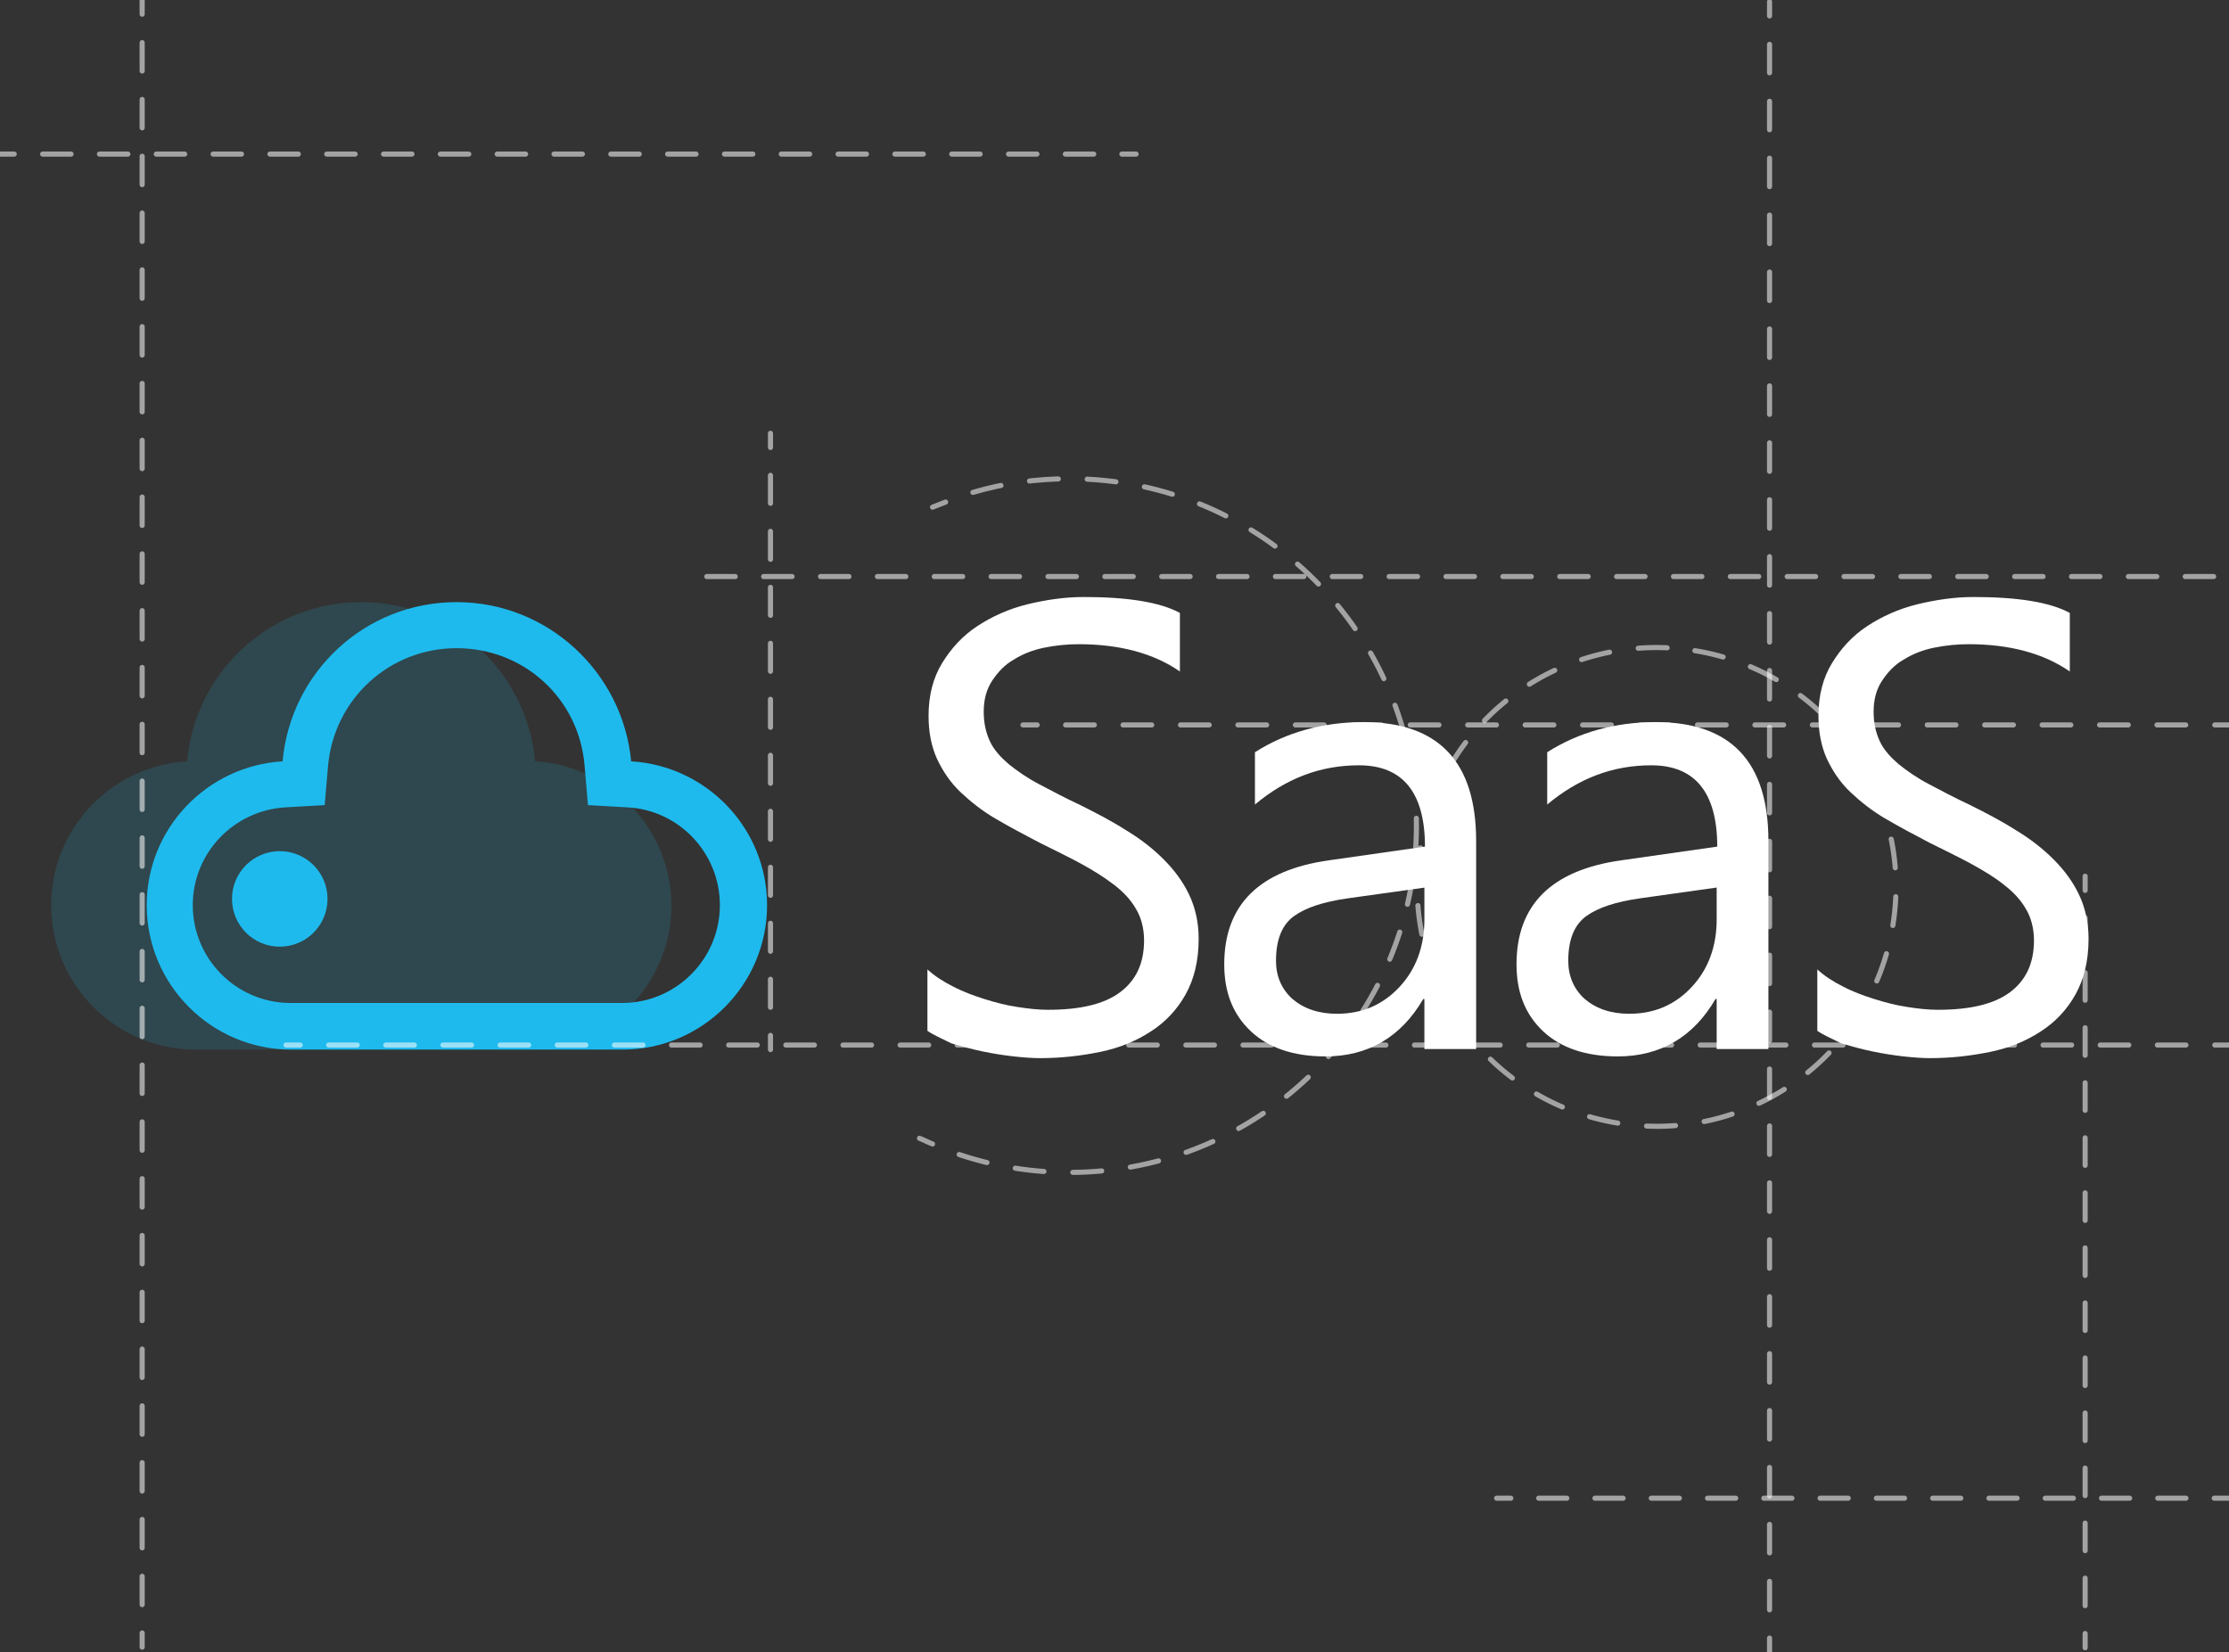 <?xml version="1.0" encoding="utf-8"?>
<!-- Generator: Adobe Illustrator 24.1.2, SVG Export Plug-In . SVG Version: 6.00 Build 0)  -->
<svg version="1.1" id="Layer_1" xmlns="http://www.w3.org/2000/svg" xmlns:xlink="http://www.w3.org/1999/xlink" x="0px" y="0px"
	 viewBox="0 0 392 290.6" style="enable-background:new 0 0 392 290.6;" xml:space="preserve">
<rect x="0" y="0" width="392" height="290.6" fill="#333333" stroke="none"/>
<style type="text/css">
	.st0{opacity:0.15;}
	.st1{fill:#1EBAED;}
	.st2{fill:#FFFFFF;}
	.st3{opacity:0.55;}
	.st4{fill:none;stroke:#FFFFFF;stroke-width:0.9;stroke-linecap:round;stroke-linejoin:round;}
	.st5{fill:none;stroke:#FFFFFF;stroke-width:0.9;stroke-linecap:round;stroke-linejoin:round;stroke-dasharray:5.032,5.032;}
	.st6{fill:none;stroke:#FFFFFF;stroke-width:0.9;stroke-linecap:round;stroke-linejoin:round;stroke-dasharray:5.05,5.05;}
	
		.st7{opacity:0.55;fill:none;stroke:#FFFFFF;stroke-width:0.9;stroke-linecap:round;stroke-linejoin:round;stroke-miterlimit:10;stroke-dasharray:5;}
	.st8{fill:none;stroke:#FFFFFF;stroke-width:0.9;stroke-linecap:round;stroke-linejoin:round;stroke-dasharray:4.996,4.996;}
	.st9{fill:none;stroke:#FFFFFF;stroke-width:0.9;stroke-linecap:round;stroke-linejoin:round;stroke-dasharray:5.003,5.003;}
	.st10{fill:none;stroke:#FFFFFF;stroke-width:0.9;stroke-linecap:round;stroke-linejoin:round;stroke-dasharray:4.995,4.995;}
	.st11{fill:none;stroke:#FFFFFF;stroke-width:0.9;stroke-linecap:round;stroke-linejoin:round;stroke-dasharray:5.006,5.006;}
	.st12{fill:none;stroke:#FFFFFF;stroke-width:0.9;stroke-linecap:round;stroke-linejoin:round;stroke-dasharray:4.924,4.924;}
	.st13{fill:none;stroke:#FFFFFF;stroke-width:0.9;stroke-linecap:round;stroke-linejoin:round;stroke-dasharray:4.84,4.84;}
	.st14{fill:none;stroke:#FFFFFF;stroke-width:0.9;stroke-linecap:round;stroke-linejoin:round;stroke-dasharray:5.091,5.091;}
	.st15{fill:none;stroke:#FFFFFF;stroke-width:0.9;stroke-linecap:round;stroke-linejoin:round;stroke-dasharray:5.024,5.024;}
	.st16{opacity:0.15;fill:#1EBAED;}
	.st17{fill:none;stroke:#FFFFFF;stroke-width:0.9;stroke-linecap:round;stroke-linejoin:round;stroke-dasharray:5.025,5.025;}
	.st18{fill:none;stroke:#FFFFFF;stroke-width:0.9;stroke-linecap:round;stroke-linejoin:round;stroke-dasharray:5.051,5.051;}
	.st19{fill:none;stroke:#FFFFFF;stroke-width:0.9;stroke-linecap:round;stroke-linejoin:round;stroke-dasharray:4.949,4.949;}
	.st20{fill:none;stroke:#FFFFFF;stroke-width:0.9;stroke-linecap:round;stroke-linejoin:round;stroke-dasharray:5.081,5.081;}
</style>
<g>
	<g>
		<g>
			<path class="st16" d="M94.1,133.9c-1.4-15.7-14.6-28-30.6-28s-29.2,12.3-30.6,28C19.6,134.7,9,145.7,9,159.2
				c0,14,11.4,25.4,25.4,25.4c0,0,0,0,0,0l0.3,0l57.8,0l0.2,0c0,0,0,0,0,0c14,0,25.4-11.4,25.4-25.4
				C118,145.7,107.4,134.7,94.1,133.9z"/>
			<circle class="st1" cx="49.2" cy="158.1" r="8.4"/>
			<path class="st1" d="M80.3,114c11.8,0,21.5,8.8,22.5,20.6l0.6,7l7,0.4c9.1,0.5,16.2,8.1,16.2,17.2c0,9.4-7.6,17.1-17,17.2l-0.1,0
				h-0.3l-57.7,0l-0.2,0l-0.1,0h-0.1l-0.2,0c-9.4-0.1-17-7.8-17-17.2c0-9.1,7.1-16.6,16.2-17.2l7-0.4l0.6-7
				C58.8,122.9,68.5,114,80.3,114 M80.3,105.9c-16.1,0-29.2,12.3-30.6,28c-13.3,0.8-23.9,11.8-23.9,25.3c0,14,11.4,25.4,25.4,25.4
				c0,0,0,0,0,0l0.3,0l57.8,0l0.2,0c0,0,0,0,0,0c14,0,25.4-11.4,25.4-25.4c0-13.5-10.6-24.5-23.9-25.3
				C109.5,118.2,96.3,105.9,80.3,105.9L80.3,105.9z"/>
		</g>
		<g>
			<path class="st2" d="M163.1,181.3v-10.8c1.2,1.1,2.7,2.1,4.5,3c1.7,0.9,3.6,1.6,5.5,2.2c1.9,0.6,3.8,1.1,5.8,1.4
				c1.9,0.3,3.7,0.5,5.4,0.5c5.7,0,9.9-1,12.7-3.1c2.8-2.1,4.2-5.1,4.2-9.1c0-2.1-0.5-4-1.4-5.5c-0.9-1.6-2.2-3-3.9-4.3
				s-3.6-2.5-5.8-3.7c-2.2-1.2-4.7-2.4-7.3-3.7c-2.7-1.4-5.3-2.8-7.7-4.2c-2.4-1.4-4.4-3-6.2-4.7c-1.8-1.7-3.1-3.7-4.1-5.8
				c-1-2.2-1.5-4.7-1.5-7.6c0-3.6,0.8-6.7,2.4-9.3c1.6-2.6,3.6-4.8,6.2-6.5c2.6-1.7,5.5-3,8.7-3.8c3.3-0.8,6.6-1.3,10-1.3
				c7.7,0,13.4,0.9,16.9,2.8v10.3c-4.6-3.2-10.6-4.8-17.8-4.8c-2,0-4,0.2-6,0.6c-2,0.4-3.8,1.1-5.4,2.1c-1.6,0.9-2.8,2.2-3.8,3.7
				c-1,1.5-1.5,3.3-1.5,5.5c0,2,0.4,3.7,1.1,5.2c0.7,1.5,1.9,2.8,3.3,4c1.5,1.2,3.2,2.4,5.3,3.5s4.5,2.4,7.3,3.7
				c2.8,1.4,5.5,2.8,8,4.4c2.5,1.5,4.7,3.2,6.6,5.1c1.9,1.9,3.4,3.9,4.5,6.2c1.1,2.3,1.7,4.9,1.7,7.8c0,3.9-0.8,7.1-2.3,9.8
				s-3.6,4.9-6.1,6.5c-2.6,1.7-5.5,2.9-8.9,3.6c-3.4,0.7-6.9,1.1-10.6,1.1c-1.2,0-2.8-0.1-4.6-0.3c-1.8-0.2-3.7-0.5-5.6-0.9
				c-1.9-0.4-3.7-0.9-5.4-1.4C165.5,182.6,164.1,182,163.1,181.3z"/>
			<path class="st2" d="M259.5,184.5h-9v-8.8h-0.2c-3.9,6.7-9.7,10.1-17.2,10.1c-5.6,0-10-1.5-13.1-4.4c-3.2-3-4.7-6.9-4.7-11.8
				c0-10.5,6.2-16.6,18.5-18.3l16.8-2.4c0-9.5-3.9-14.3-11.6-14.3c-6.8,0-12.8,2.3-18.3,6.9v-9.2c5.5-3.5,11.9-5.3,19.1-5.3
				c13.2,0,19.8,7,19.8,20.9V184.5z M250.6,156.1L237,158c-4.2,0.6-7.3,1.6-9.4,3.1c-2.1,1.5-3.2,4.1-3.2,7.9c0,2.7,1,5,2.9,6.7
				c2,1.7,4.6,2.6,7.8,2.6c4.5,0,8.1-1.6,11-4.7c2.9-3.1,4.4-7.1,4.4-11.9V156.1z"/>
			<path class="st2" d="M310.9,184.5h-9v-8.8h-0.2c-3.9,6.7-9.7,10.1-17.2,10.1c-5.6,0-10-1.5-13.1-4.4c-3.2-3-4.7-6.9-4.7-11.8
				c0-10.5,6.2-16.6,18.5-18.3l16.8-2.4c0-9.5-3.9-14.3-11.6-14.3c-6.8,0-12.8,2.3-18.3,6.9v-9.2c5.5-3.5,11.9-5.3,19.1-5.3
				c13.2,0,19.8,7,19.8,20.9V184.5z M301.9,156.1l-13.5,1.9c-4.2,0.6-7.3,1.6-9.4,3.1c-2.1,1.5-3.2,4.1-3.2,7.9c0,2.7,1,5,2.9,6.7
				c2,1.7,4.6,2.6,7.8,2.6c4.5,0,8.1-1.6,11-4.7c2.9-3.1,4.4-7.1,4.4-11.9V156.1z"/>
			<path class="st2" d="M319.6,181.3v-10.8c1.2,1.1,2.7,2.1,4.5,3c1.7,0.9,3.6,1.6,5.5,2.2c1.9,0.6,3.8,1.1,5.8,1.4
				c1.9,0.3,3.7,0.5,5.4,0.5c5.7,0,9.9-1,12.7-3.1c2.8-2.1,4.2-5.1,4.2-9.1c0-2.1-0.5-4-1.4-5.5c-0.9-1.6-2.2-3-3.9-4.3
				c-1.6-1.3-3.6-2.5-5.8-3.7s-4.7-2.4-7.3-3.7c-2.7-1.4-5.3-2.8-7.7-4.2c-2.4-1.4-4.4-3-6.2-4.7c-1.8-1.7-3.1-3.7-4.1-5.8
				c-1-2.2-1.5-4.7-1.5-7.6c0-3.6,0.8-6.7,2.4-9.3c1.6-2.6,3.6-4.8,6.2-6.5c2.6-1.7,5.5-3,8.7-3.8c3.3-0.8,6.6-1.3,10-1.3
				c7.7,0,13.4,0.9,16.9,2.8v10.3c-4.6-3.2-10.6-4.8-17.8-4.8c-2,0-4,0.2-6,0.6c-2,0.4-3.8,1.1-5.4,2.1c-1.6,0.9-2.8,2.2-3.8,3.7
				c-1,1.5-1.5,3.3-1.5,5.5c0,2,0.4,3.7,1.1,5.2c0.7,1.5,1.9,2.8,3.3,4c1.5,1.2,3.2,2.4,5.3,3.5s4.5,2.4,7.3,3.7
				c2.8,1.4,5.5,2.8,8,4.4c2.5,1.5,4.7,3.2,6.6,5.1c1.9,1.9,3.4,3.9,4.5,6.2c1.1,2.3,1.7,4.9,1.7,7.8c0,3.9-0.8,7.1-2.3,9.8
				s-3.6,4.9-6.1,6.5c-2.6,1.7-5.5,2.9-8.9,3.6c-3.4,0.7-6.9,1.1-10.6,1.1c-1.2,0-2.8-0.1-4.6-0.3c-1.8-0.2-3.7-0.5-5.6-0.9
				c-1.9-0.4-3.7-0.9-5.4-1.4C322,182.6,320.6,182,319.6,181.3z"/>
		</g>
	</g>
	<g>
		<g class="st3">
			<g>
				<line class="st4" x1="50.3" y1="183.8" x2="52.8" y2="183.8"/>
				<line class="st17" x1="57.8" y1="183.8" x2="387" y2="183.8"/>
				<line class="st4" x1="389.5" y1="183.8" x2="392" y2="183.8"/>
			</g>
		</g>
		<g class="st3">
			<g>
				<line class="st4" x1="179.9" y1="127.5" x2="182.4" y2="127.5"/>
				<line class="st18" x1="187.4" y1="127.5" x2="386.9" y2="127.5"/>
				<line class="st4" x1="389.5" y1="127.5" x2="392" y2="127.5"/>
			</g>
		</g>
		<line class="st7" x1="124.3" y1="101.4" x2="392" y2="101.4"/>
		<g class="st3">
			<g>
				<line class="st4" x1="0" y1="27.1" x2="2.5" y2="27.1"/>
				<line class="st8" x1="7.5" y1="27.1" x2="194.9" y2="27.1"/>
				<line class="st4" x1="197.3" y1="27.1" x2="199.8" y2="27.1"/>
			</g>
		</g>
		<g class="st3">
			<g>
				<line class="st4" x1="263.2" y1="263.5" x2="265.7" y2="263.5"/>
				<line class="st19" x1="270.6" y1="263.5" x2="387" y2="263.5"/>
				<line class="st4" x1="389.4" y1="263.5" x2="391.9" y2="263.5"/>
			</g>
		</g>
		<g class="st3">
			<g>
				<line class="st4" x1="25" y1="0" x2="25" y2="2.5"/>
				<line class="st10" x1="25" y1="7.5" x2="25" y2="284.7"/>
				<line class="st4" x1="25" y1="287.2" x2="25" y2="289.7"/>
			</g>
		</g>
		<g class="st3">
			<g>
				<line class="st4" x1="311.2" y1="0.3" x2="311.2" y2="2.8"/>
				<line class="st11" x1="311.2" y1="7.8" x2="311.2" y2="285.6"/>
				<line class="st4" x1="311.2" y1="288.1" x2="311.2" y2="290.6"/>
			</g>
		</g>
		<g class="st3">
			<g>
				<line class="st4" x1="135.5" y1="76.2" x2="135.5" y2="78.7"/>
				<line class="st12" x1="135.5" y1="83.6" x2="135.5" y2="179.6"/>
				<line class="st4" x1="135.5" y1="182.1" x2="135.5" y2="184.6"/>
			</g>
		</g>
		<g class="st3">
			<g>
				<line class="st4" x1="366.7" y1="154.1" x2="366.7" y2="156.6"/>
				<line class="st13" x1="366.7" y1="161.4" x2="366.7" y2="284.9"/>
				<line class="st4" x1="366.7" y1="287.3" x2="366.7" y2="289.8"/>
			</g>
		</g>
		<g class="st3">
			
				<ellipse transform="matrix(0.16 -0.987 0.987 0.16 90.74 418.643)" class="st14" cx="291.4" cy="156" rx="42.1" ry="42.1"/>
		</g>
		<g class="st3">
			<g>
				<path class="st4" d="M164,89.2c0.8-0.3,1.5-0.6,2.3-0.9"/>
				<path class="st20" d="M171.1,86.6c5.4-1.6,11.1-2.4,17-2.4c33.7,0,61,27.3,61,61s-27.3,61-61,61c-7.7,0-15-1.4-21.8-4"/>
				<path class="st4" d="M164,201.2c-0.8-0.3-1.5-0.7-2.3-1"/>
			</g>
		</g>
	</g>
</g>
</svg>
